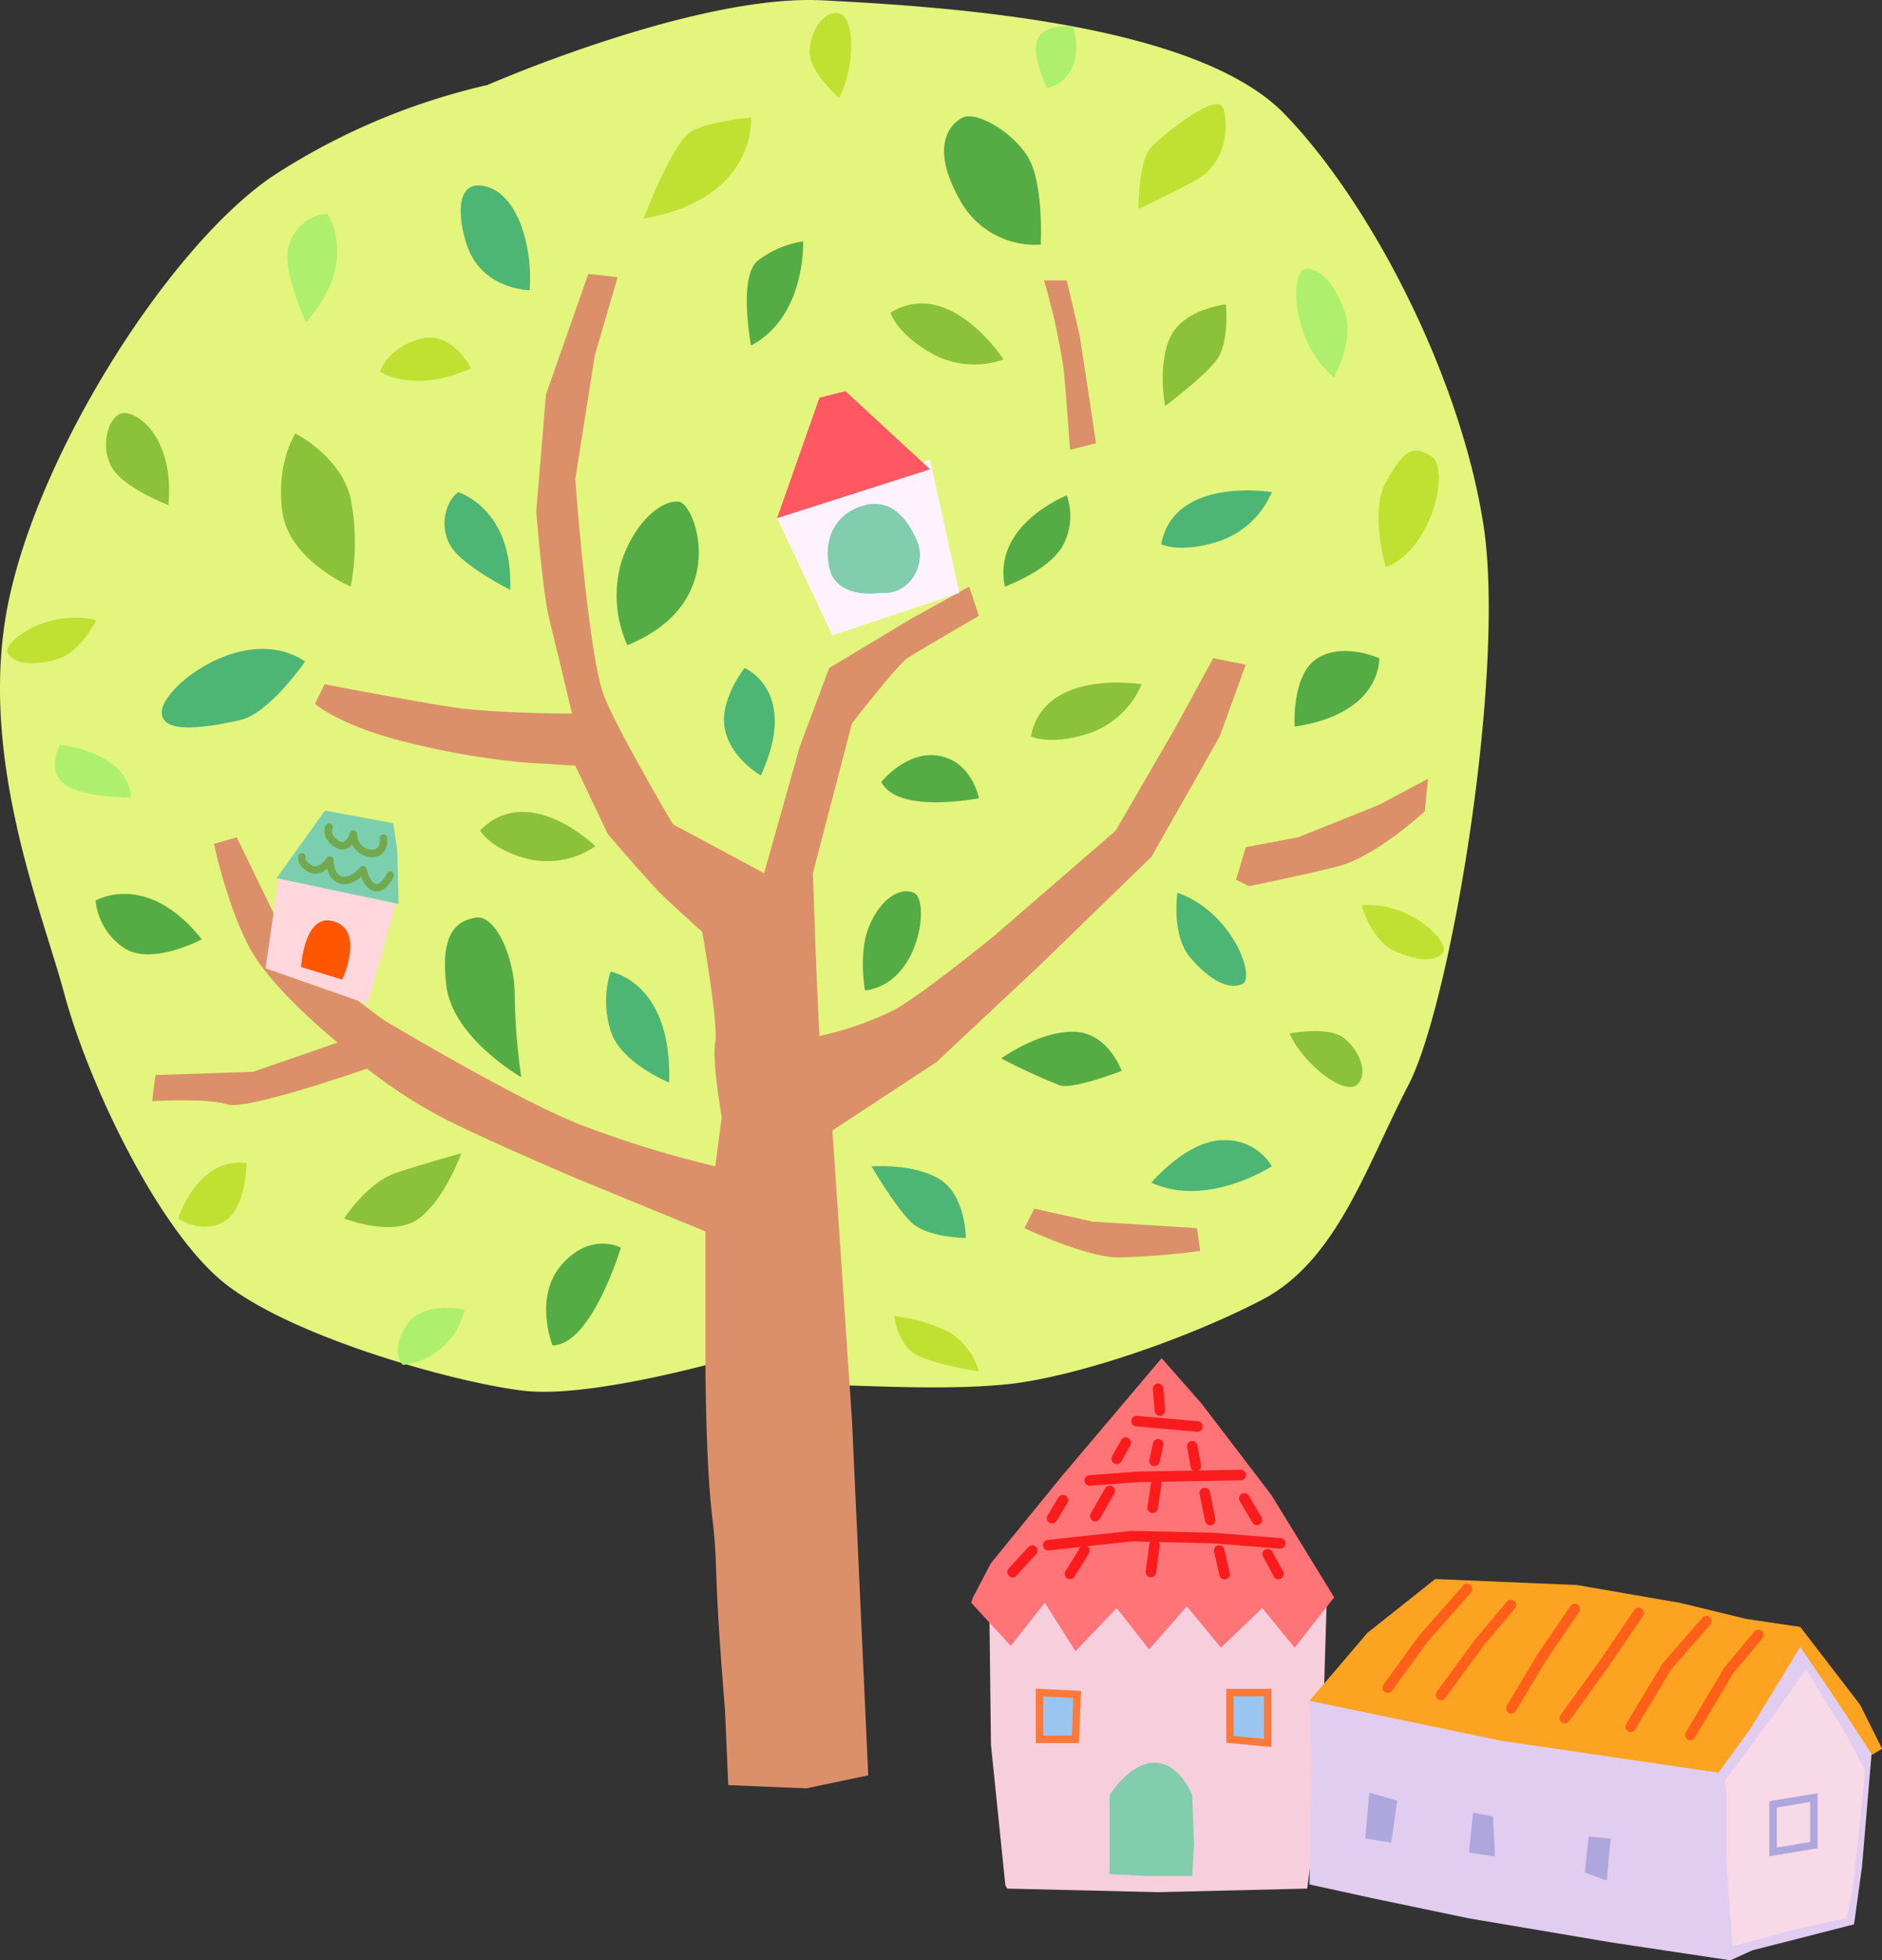 <svg id="top-ilu07" xmlns="http://www.w3.org/2000/svg" xmlns:xlink="http://www.w3.org/1999/xlink" width="253.737" height="264.131" viewBox="0 0 253.737 264.131">
  <rect x="0" y="0" width="253.737" height="264.131" fill="#333333" stroke="none"/>
  <defs>
    <clipPath id="clip-path">
      <rect id="長方形_717" data-name="長方形 717" width="253.737" height="264.131" fill="none"/>
    </clipPath>
  </defs>
  <g id="グループ_227" data-name="グループ 227" clip-path="url(#clip-path)">
    <path id="パス_1723" data-name="パス 1723" d="M96.87,183.476s-17.116,4.828-25.891,3.949-32.913-7.46-41.689-15.359S11.739,145.3,8.666,133.887s-11.849-32.472-7.46-53.1S23.148,32.957,36.751,23.741A89.513,89.513,0,0,1,65.714,11.455S93.8-.835,110.913.044,161.379,3.117,173.226,15.4,196.924,50.95,200,70.7,195.607,135.2,189.9,146.175s-9.654,23.7-19.748,28.962-25.451,10.53-34.668,11.409-20.186,0-27.207,0a21.274,21.274,0,0,1-11.409-3.07" transform="translate(0 0)" fill="#e3f57c"/>
    <path id="パス_1724" data-name="パス 1724" d="M110.99,228.291l-.879-19.308L108.8,180.459,106.163,141.4l14.042-9.217,14.043-13.164,14.921-14.48L158.383,88.3l3.511-9.654-4.389-.878-5.267,9.654-7.9,13.6L128.1,115.074s-9.656,7.9-13.6,10.093a44.559,44.559,0,0,1-10.093,3.511l-.439-9.656-.44-12.287L108.8,86.551s6.143-7.9,7.46-8.778,9.656-5.705,9.656-5.705l-1.318-3.949-7.9,4.389-10.97,6.583-3.95,10.533-4.828,17.113-12.287-6.583S77.639,88.3,75.444,83.039s-3.949-29.4-3.949-29.4l2.633-16.676L77.2,26.431l-3.949-.44L67.545,42.229l-1.315,15.8S67.107,69,67.985,72.508s3.071,12.725,3.071,12.725-10.532,0-16.237-.878-17.114-3.071-17.114-3.071l-1.316,2.631S39.9,86.99,49.114,89.183a106.187,106.187,0,0,0,15.359,2.633l7.022.439,4.388,9.214s5.267,6.145,7.023,7.9,5.7,5.265,5.7,5.265,2.2,12.289,1.756,14.922.879,10.091.879,10.091l-.879,6.584a142.093,142.093,0,0,1-18.431-5.707c-8.775-3.509-26.33-14.042-26.33-14.042l-12.287-9.217-7.46-15.358-3.073.879s1.755,8.336,4.828,14.042S39.46,129.556,39.46,129.556l-11.409,3.949-13.166.439-.437,3.51s7.46-.437,10.091.439,18.869-4.826,18.869-4.826a66.19,66.19,0,0,0,10.972,7.02c6.143,3.073,17.553,7.9,17.553,7.9l17.114,7.023v17.553s0,13.164.878,20.624c.944,8.027.045,5.394,1.755,26.33l.439,10.093,10.533.437Z" transform="translate(6.067 10.914)" fill="#dc906a"/>
    <path id="パス_1725" data-name="パス 1725" d="M119.116,88.375s6.583-1.318,11.849-2.633,11.848-7.46,11.848-7.46l.439-4.388L136.669,77.4,125.7,81.793l-7.022,1.318L117.361,87.5Z" transform="translate(49.283 31.031)" fill="#dc906a"/>
    <path id="パス_1726" data-name="パス 1726" d="M99.127,26.61a87.048,87.048,0,0,1,2.633,11.849c.439,4.389.878,10.969.878,10.969l3.51-.876L103.953,34.07,102.2,26.61Z" transform="translate(41.626 11.174)" fill="#dc906a"/>
    <path id="パス_1727" data-name="パス 1727" d="M97.273,117.322s8.338,3.95,12.725,3.95a105.066,105.066,0,0,0,10.972-.879l-.439-3.071-14.043-.878-7.9-1.755Z" transform="translate(40.848 48.161)" fill="#dc906a"/>
    <path id="パス_1728" data-name="パス 1728" d="M111.84,84.711s-.878,5.705,1.755,8.777,5.265,4.388,7.022,3.51-1.316-9.654-8.777-12.287" transform="translate(46.906 35.573)" fill="#4eb674"/>
    <path id="パス_1729" data-name="パス 1729" d="M128.149,40.132s2.848-5.019,1.48-8.828-3.362-5.974-5.315-5.776-2.2,9.492,3.835,14.6" transform="translate(51.684 10.715)" fill="#aef06d"/>
    <path id="パス_1730" data-name="パス 1730" d="M129.277,85.918s1.306,4.677,4.39,6.118,5.556,1.538,6.6.254-4.358-6.942-10.987-6.373" transform="translate(54.287 36.063)" fill="#c0e132"/>
    <path id="パス_1731" data-name="パス 1731" d="M12.673,58.965s-2.082,4.388-5.364,5.284-5.738.568-6.547-.872,5.475-6.1,11.912-4.412" transform="translate(0.29 24.609)" fill="#c0e132"/>
    <path id="パス_1732" data-name="パス 1732" d="M122.929,71.964s-.439-7.02,3.071-9.215,8.338,0,8.338,0,.439,7.46-11.409,9.215" transform="translate(51.614 25.94)" fill="#56ac44"/>
    <path id="パス_1733" data-name="パス 1733" d="M131.866,58.444s-2.2-7.46,0-11.411,3.51-5.267,6.144-3.51,0,12.728-6.144,14.921" transform="translate(54.964 17.956)" fill="#c0e132"/>
    <path id="パス_1734" data-name="パス 1734" d="M110.253,53.787s2.634,1.316,7.9-.439a11.834,11.834,0,0,0,7.022-6.583s-13.166-2.194-14.919,7.022" transform="translate(46.298 19.542)" fill="#4eb674"/>
    <path id="パス_1735" data-name="パス 1735" d="M97.891,72.02s2.633,1.316,7.9-.439A11.835,11.835,0,0,0,112.812,65s-13.166-2.194-14.921,7.02" transform="translate(41.107 27.199)" fill="#8bc23a"/>
    <path id="パス_1736" data-name="パス 1736" d="M84.551,30.042s.8,2.831,5.646,5.541a11.827,11.827,0,0,0,9.593.755s-7.244-11.207-15.239-6.3" transform="translate(35.505 12.093)" fill="#8bc23a"/>
    <path id="パス_1737" data-name="パス 1737" d="M45.586,79.54s1.3,2.482,6.38,3.832a11.55,11.55,0,0,0,9.167-1.7s-8.98-8.8-15.547-2.128" transform="translate(19.143 32.352)" fill="#8bc23a"/>
    <path id="パス_1738" data-name="パス 1738" d="M95.479,59.294s6.144-2.2,7.9-5.7a8.33,8.33,0,0,0,.439-6.583s-10.093,3.952-8.338,12.287" transform="translate(40.008 19.74)" fill="#56ac44"/>
    <path id="パス_1739" data-name="パス 1739" d="M83.675,75.275s3.51-4.386,7.9-3.507,5.267,5.7,5.267,5.7-10.97,2.194-13.164-2.2" transform="translate(35.138 30.088)" fill="#56ac44"/>
    <path id="パス_1740" data-name="パス 1740" d="M82.214,97.934s-.878-4.826.44-8.338S86.6,83.89,88.8,84.769s.876,12.287-6.583,13.164" transform="translate(34.404 35.516)" fill="#56ac44"/>
    <path id="パス_1741" data-name="パス 1741" d="M82.747,110.683s3.071,5.264,5.265,7.459,7.462,2.2,7.462,2.2,0-5.707-3.511-7.9-9.215-1.754-9.215-1.754" transform="translate(34.748 46.464)" fill="#4eb674"/>
    <path id="パス_1742" data-name="パス 1742" d="M110.715,42.588s4.895-3.632,6.836-6.055,1.362-7.655,1.362-7.655-5.671.625-7.465,4.356-.733,9.353-.733,9.353" transform="translate(46.361 12.127)" fill="#8bc23a"/>
    <path id="パス_1743" data-name="パス 1743" d="M95.062,101.495a80.81,80.81,0,0,0,7.949,3.645c1.89.53,8.29-1.962,8.29-1.962s-1.81-5.194-6.473-5.272-9.765,3.59-9.765,3.59" transform="translate(39.919 41.113)" fill="#56ac44"/>
    <path id="パス_1744" data-name="パス 1744" d="M109.326,113.9s4.826-5.705,9.653-5.705a7.272,7.272,0,0,1,6.583,3.511s-8.777,5.705-16.235,2.194" transform="translate(45.909 45.436)" fill="#4eb674"/>
    <path id="パス_1745" data-name="パス 1745" d="M52.537,108.586S43.323,103.319,42.445,96.3s1.313-8.777,3.947-9.217,5.267,5.265,5.267,10.533a83.976,83.976,0,0,0,.878,10.972" transform="translate(17.741 36.558)" fill="#56ac44"/>
    <path id="パス_1746" data-name="パス 1746" d="M66.041,107.13s-6.583-2.633-7.9-7.022a13.4,13.4,0,0,1,0-7.9s8.338,1.315,7.9,14.919" transform="translate(24.17 38.722)" fill="#4eb674"/>
    <path id="パス_1747" data-name="パス 1747" d="M36.077,61.759s-8.338-3.51-9.215-10.091,1.755-10.533,1.755-10.533,6.143,3.073,7.46,8.777a31.229,31.229,0,0,1,0,11.848" transform="translate(11.205 17.274)" fill="#8bc23a"/>
    <path id="パス_1748" data-name="パス 1748" d="M34.689,63.271s-4.826,7.02-8.778,7.9S14.942,73.363,15.38,69.854s11.409-11.848,19.31-6.583" transform="translate(6.45 25.856)" fill="#4eb674"/>
    <path id="パス_1749" data-name="パス 1749" d="M18.482,51.606s-5.707-2.194-7.462-4.826-.878-6.583.878-7.46,7.46,2.633,6.584,12.287" transform="translate(4.226 16.457)" fill="#8bc23a"/>
    <path id="パス_1750" data-name="パス 1750" d="M53.048,31.714s-6.144,0-8.338-5.7c-1.056-2.748-2.194-9.217,2.194-8.338s6.583,7.9,6.144,14.042" transform="translate(18.37 7.387)" fill="#4eb674"/>
    <path id="パス_1751" data-name="パス 1751" d="M102.672,28.322A11.531,11.531,0,0,1,91.7,22.178c-3.95-7.02-1.316-10.091.439-10.972s6.583,1.756,8.777,5.267,1.755,11.849,1.755,11.849" transform="translate(37.643 4.635)" fill="#56ac44"/>
    <path id="パス_1752" data-name="パス 1752" d="M108.089,23.981s3.95-1.755,7.9-3.949,4.388-7.463,3.51-9.657-7.9,3.514-9.654,5.268-1.755,8.338-1.755,8.338" transform="translate(45.39 4.149)" fill="#c0e132"/>
    <path id="パス_1753" data-name="パス 1753" d="M61.114,24.761S65.064,14.23,67.7,12.912s7.9-1.755,7.9-1.755.879,10.97-14.48,13.6" transform="translate(25.664 4.685)" fill="#c0e132"/>
    <path id="パス_1754" data-name="パス 1754" d="M60.007,66.945a16.247,16.247,0,0,1-.878-10.97c1.755-5.7,5.7-8.775,7.9-8.338s7.023,13.6-7.02,19.308" transform="translate(24.577 19.987)" fill="#56ac44"/>
    <path id="パス_1755" data-name="パス 1755" d="M73.709,77.869s-3.949-2.2-4.826-6.145,2.633-8.336,2.633-8.336,7.459,3.073,2.194,14.482" transform="translate(28.867 26.618)" fill="#4eb674"/>
    <path id="パス_1756" data-name="パス 1756" d="M61.931,118.559s-3.952,13.164-9.217,13.164c0,0-2.634-6.58,1.316-10.97s7.9-2.194,7.9-2.194" transform="translate(21.775 49.556)" fill="#56ac44"/>
    <path id="パス_1757" data-name="パス 1757" d="M48.479,109.436s-2.2,6.144-5.705,8.778-10.093,0-10.093,0,3.071-4.829,7.02-6.145,8.778-2.633,8.778-2.633" transform="translate(13.724 45.955)" fill="#8bc23a"/>
    <path id="パス_1758" data-name="パス 1758" d="M23.4,90.939S16.78,94.49,13.041,92.19a8.694,8.694,0,0,1-3.96-6.459s6.867-4.118,14.316,5.208" transform="translate(3.813 35.621)" fill="#56ac44"/>
    <path id="パス_1759" data-name="パス 1759" d="M51.062,59.862s-6.144-3.073-7.9-5.705-.879-6.141.878-7.459c0,0,7.46,2.2,7.022,13.164" transform="translate(17.724 19.61)" fill="#4eb674"/>
    <path id="パス_1760" data-name="パス 1760" d="M29.775,34.935S26.98,28.659,27.3,25.511s3.222-5.3,5.414-5.2c0,0,4.372,6.432-2.935,14.627" transform="translate(11.452 8.527)" fill="#aef06d"/>
    <path id="パス_1761" data-name="パス 1761" d="M71.481,36.945s-1.754-9.215.879-11.409A13.38,13.38,0,0,1,78.5,22.9s.439,10.094-7.022,14.045" transform="translate(29.777 9.616)" fill="#56ac44"/>
    <path id="パス_1762" data-name="パス 1762" d="M81.245,67.3l-7.46-15.8,20.624-7.9,3.95,17.99Z" transform="translate(30.984 18.312)" fill="#fff2ff"/>
    <path id="パス_1763" data-name="パス 1763" d="M85.37,59.834s-5.707.878-6.583-3.511,1.316-7.46,4.828-8.338,5.7,1.756,7.022,4.829-.878,7.02-4.389,7.02" transform="translate(33.004 20.078)" fill="#81cdae"/>
    <path id="パス_1764" data-name="パス 1764" d="M79.491,38,73.784,54.232,94.41,47.649,83,37.118Z" transform="translate(30.984 15.587)" fill="#ff5862"/>
    <path id="パス_1765" data-name="パス 1765" d="M80.825,12.69s-3.949-3.511-3.949-6.143S78.631.842,80.825,1.28s2.2,7.459,0,11.409" transform="translate(32.282 0.52)" fill="#c0e132"/>
    <path id="パス_1766" data-name="パス 1766" d="M122.443,98.161s5.186-1.015,7.28.579,3.473,4.853,1.8,6.333-7.264-2.775-9.076-6.912" transform="translate(51.417 41.087)" fill="#8bc23a"/>
    <path id="パス_1767" data-name="パス 1767" d="M26.135,110.382s0,6.141-3.071,7.9-6.144-.439-6.144-.439,2.631-8.336,9.215-7.459" transform="translate(7.105 46.325)" fill="#c0e132"/>
    <path id="パス_1768" data-name="パス 1768" d="M84.91,124.887s.44,3.952,3.073,5.268,8.338,2.192,8.338,2.192a9.222,9.222,0,0,0-3.95-5.265,22.155,22.155,0,0,0-7.46-2.2" transform="translate(35.656 52.444)" fill="#c0e132"/>
    <path id="パス_1769" data-name="パス 1769" d="M99.887,10.851s-2.2-4.388-1.316-6.581S103.4,2.515,103.4,2.515s2.194,6.581-3.511,8.336" transform="translate(41.305 1.041)" fill="#aef06d"/>
    <path id="パス_1770" data-name="パス 1770" d="M15.472,77.782s-6.39.07-8.927-1.761-.655-5.353-.655-5.353,9.22.934,9.582,7.114" transform="translate(2.191 29.676)" fill="#aef06d"/>
    <path id="パス_1771" data-name="パス 1771" d="M46.778,124.341s-5.705-1.315-7.9,2.194-.439,5.267-.439,5.267a9.646,9.646,0,0,0,8.336-7.46" transform="translate(15.864 52.113)" fill="#aef06d"/>
    <path id="パス_1772" data-name="パス 1772" d="M48.368,36.184s-2.631-5.264-7.02-3.949-5.267,4.389-5.267,4.389,4.389,3.073,12.287-.44" transform="translate(15.151 13.448)" fill="#c0e132"/>
    <path id="パス_1773" data-name="パス 1773" d="M25.213,95.548,27,83.149l15.811,3.722-3.849,13.5Z" transform="translate(10.588 34.917)" fill="#ffd7dc"/>
    <path id="パス_1774" data-name="パス 1774" d="M28.588,93.629s.39-7.325,4.373-6.171c4.285,1.24,1.181,7.855,1.181,7.855Z" transform="translate(12.005 36.675)" fill="#ff5600"/>
    <path id="パス_1775" data-name="パス 1775" d="M32.781,76.92l-6.52,9.107L42.719,89.5l-.186-7.168-.541-3.717Z" transform="translate(11.028 32.301)" fill="#7ccfae"/>
    <path id="パス_1776" data-name="パス 1776" d="M31.287,78.487s-.643,1.1.975,2.221,2.307-1.271,2.307-1.271A2.575,2.575,0,0,0,36.738,82c2.172.307,1.881-2.038,1.881-2.038" transform="translate(13.085 32.959)" fill="none" stroke="#72a94e" stroke-linecap="round" stroke-linejoin="round" stroke-width="1"/>
    <path id="パス_1777" data-name="パス 1777" d="M28.678,81.3s-.258.9,1.147,1.626,2.607-1.187,2.607-1.187-.007,2.262,1.484,2.7,2.993-1.4,2.993-1.4.376,2.05,1.569,2.4,2.1-1.656,2.1-1.656" transform="translate(12.035 34.141)" fill="none" stroke="#72a94e" stroke-linecap="round" stroke-linejoin="round" stroke-width="1"/>
    <path id="パス_1778" data-name="パス 1778" d="M96.1,190.549l-1.938-18.9-.243-20.592h45.547s-.727,23.743-.727,24.47-1.938,15.506-1.938,15.506l-20.108.483-20.35-.483Z" transform="translate(39.441 63.434)" fill="#f7cfdc"/>
    <path id="パス_1779" data-name="パス 1779" d="M105.355,182.287V171.629s2.665-4.362,6.057-4.362,5.088,4.362,5.088,4.362l.241,6.54-.241,4.362h-6.057Z" transform="translate(44.242 70.24)" fill="#81cdae"/>
    <path id="パス_1780" data-name="パス 1780" d="M98.7,166.913v-6.3l5.088.241-.243,6.057Z" transform="translate(41.447 67.447)" fill="#9ac5f0"/>
    <path id="パス_1781" data-name="パス 1781" d="M98.7,166.913v-6.3l5.088.241-.243,6.057Z" transform="translate(41.447 67.447)" fill="none" stroke="#ff793a" stroke-width="1"/>
    <path id="パス_1782" data-name="パス 1782" d="M116.785,166.913v-6.3h5.088V167.4Z" transform="translate(49.042 67.447)" fill="#9ac5f0"/>
    <path id="パス_1783" data-name="パス 1783" d="M116.785,166.913v-6.3h5.088V167.4Z" transform="translate(49.042 67.447)" fill="none" stroke="#ff793a" stroke-width="1"/>
    <path id="パス_1784" data-name="パス 1784" d="M92.216,161.828l5.33,5.813,4.6-5.813,4.118,6.539,5.572-5.812,4.362,5.572,5.088-5.813,4.6,5.572,5.572-5.33,4.361,5.33,5.33-6.784-8.48-13.81-9.448-12.355-5.33-6.057-13.325,15.747L94.881,156.5l-2.422,4.6Z" transform="translate(38.724 54.12)" fill="#ff7477"/>
    <path id="パス_1785" data-name="パス 1785" d="M99.686,146.485a.71.71,0,1,0,.153,1.411l11.144-1.211,10.81.246,9.166.724a.709.709,0,0,0,.114-1.414l-9.207-.727-10.943-.243Z" transform="translate(41.595 61.003)" fill="#fa1c1c"/>
    <path id="パス_1786" data-name="パス 1786" d="M124.024,139.468l-13.809.244-6.581.486a.71.71,0,0,0,.105,1.417l6.542-.486,13.769-.241a.71.71,0,0,0-.026-1.42" transform="translate(43.243 58.567)" fill="#fa1c1c"/>
    <path id="パス_1787" data-name="パス 1787" d="M107.416,135a.713.713,0,0,0,.645.771l8.237.727a.71.71,0,0,0,.125-1.414l-8.237-.727a.708.708,0,0,0-.77.643" transform="translate(45.106 56.418)" fill="#fa1c1c"/>
    <path id="パス_1788" data-name="パス 1788" d="M110.111,131.282a.71.71,0,0,0-.647.765l.241,2.909a.71.71,0,1,0,1.414-.116l-.241-2.909a.71.71,0,0,0-.767-.649" transform="translate(45.966 55.128)" fill="#fa1c1c"/>
    <path id="パス_1789" data-name="パス 1789" d="M109.622,137.125l-.486,2.18a.711.711,0,1,0,1.387.308l.486-2.18a.711.711,0,1,0-1.387-.308" transform="translate(45.822 57.349)" fill="#fa1c1c"/>
    <path id="パス_1790" data-name="パス 1790" d="M109.442,140.923l-.486,3.152a.71.71,0,1,0,1.4.216l.486-3.152a.71.71,0,0,0-1.4-.216" transform="translate(45.75 58.925)" fill="#fa1c1c"/>
    <path id="パス_1791" data-name="パス 1791" d="M109.269,146.738l-.486,3.636a.71.71,0,0,0,1.407.187l.486-3.635a.71.71,0,1,0-1.407-.189" transform="translate(45.679 61.361)" fill="#fa1c1c"/>
    <path id="パス_1792" data-name="パス 1792" d="M113.286,136.75a.708.708,0,0,0-.571.826l.484,2.665a.71.71,0,1,0,1.4-.256l-.484-2.665a.711.711,0,0,0-.825-.571" transform="translate(47.328 57.421)" fill="#fa1c1c"/>
    <path id="パス_1793" data-name="パス 1793" d="M114.468,141.189a.712.712,0,0,0-.558.835l.727,3.632a.71.71,0,1,0,1.393-.277l-.727-3.632a.708.708,0,0,0-.835-.558" transform="translate(47.828 59.283)" fill="#fa1c1c"/>
    <path id="パス_1794" data-name="パス 1794" d="M115.813,146.653a.709.709,0,0,0-.532.852l.727,3.149a.71.71,0,1,0,1.383-.318l-.726-3.151a.71.71,0,0,0-.852-.532" transform="translate(48.402 61.576)" fill="#fa1c1c"/>
    <path id="パス_1795" data-name="パス 1795" d="M106.836,136.764l-1.21,2.18a.709.709,0,1,0,1.24.69l1.211-2.18a.71.71,0,1,0-1.241-.69" transform="translate(44.318 57.278)" fill="#fa1c1c"/>
    <path id="パス_1796" data-name="パス 1796" d="M105.521,141.363l-1.938,3.392a.71.71,0,0,0,1.232.7l1.938-3.392a.71.71,0,1,0-1.232-.7" transform="translate(43.458 59.212)" fill="#fa1c1c"/>
    <path id="パス_1797" data-name="パス 1797" d="M103.143,146.972l-1.937,3.151a.709.709,0,0,0,1.208.743l1.938-3.151a.71.71,0,0,0-1.21-.743" transform="translate(42.455 61.576)" fill="#fa1c1c"/>
    <path id="パス_1798" data-name="パス 1798" d="M120.238,147.061a.712.712,0,0,0-.283.966l1.453,2.667a.71.71,0,0,0,1.247-.68l-1.453-2.667a.717.717,0,0,0-.964-.285" transform="translate(50.336 61.72)" fill="#fa1c1c"/>
    <path id="パス_1799" data-name="パス 1799" d="M118,141.784a.71.71,0,0,0-.256.971l1.7,2.905a.709.709,0,0,0,1.225-.714l-1.7-2.907a.71.71,0,0,0-.971-.256" transform="translate(49.405 59.498)" fill="#fa1c1c"/>
    <path id="パス_1800" data-name="パス 1800" d="M100.95,142.2,99.5,144.627a.709.709,0,1,0,1.217.73l1.454-2.424a.709.709,0,1,0-1.217-.73" transform="translate(41.739 59.57)" fill="#fa1c1c"/>
    <path id="パス_1801" data-name="パス 1801" d="M98.492,146.864l-2.665,2.909a.71.71,0,0,0,1.046.96l2.665-2.909a.71.71,0,0,0-1.046-.96" transform="translate(40.162 61.576)" fill="#fa1c1c"/>
    <path id="パス_1802" data-name="パス 1802" d="M124.333,188.6l.268-15.869-.268-8.877,2.421-1.345,52.178,9.954,10.49-16.945,4.839,4.035,5.918,10.757-1.345,15.869-1.076,7.8-13.717,3.5-2.959,1.345L164.948,196.4l-19.1-3.227-12.909-2.691Z" transform="translate(52.211 65.308)" fill="#e1cdf0"/>
    <path id="パス_1803" data-name="パス 1803" d="M190.5,158.983l-6.723,11.027-4.3,5.918-29.316-4.305-25.821-5.38,7.8-9.143,9.146-7.263,19.1.806,13.986,2.421,8.875,2.153,7.262,1.075,8.069,10.489,2.959,5.918-1.346.808-5.11-7.8Z" transform="translate(52.211 62.921)" fill="#fca421"/>
    <path id="パス_1804" data-name="パス 1804" d="M129.637,176.292l.538-6.187,3.766,1.075-.807,5.65Z" transform="translate(54.438 71.432)" fill="#aea7de"/>
    <path id="パス_1805" data-name="パス 1805" d="M139.487,177.38l.538-5.38,2.689.538.27,5.38Z" transform="translate(58.574 72.228)" fill="#aea7de"/>
    <path id="パス_1806" data-name="パス 1806" d="M150.474,179.115l.538-4.842,2.958.268-.538,5.65Z" transform="translate(63.188 73.182)" fill="#aea7de"/>
    <path id="パス_1807" data-name="パス 1807" d="M164.789,195.729l-.807-11.834V174.75l-.207-1.306,7.066-9.572,3.874-5.468,5.47,8.889,2.506,4.784-1.595,15.5-.912,4.332L173.12,193.5Z" transform="translate(68.774 66.518)" fill="#f7d9e8"/>
    <path id="パス_1808" data-name="パス 1808" d="M169.321,154.9l-4.034,4.842-5.174,8.7a.71.71,0,1,0,1.221.724l5.109-8.606,3.972-4.747a.711.711,0,0,0-1.093-.91" transform="translate(67.194 64.939)" fill="#ff6019"/>
    <path id="パス_1809" data-name="パス 1809" d="M164.724,153.56l-5.377,6.187-4.914,8.17a.709.709,0,1,0,1.217.73l4.841-8.071,5.308-6.084a.711.711,0,0,0-1.074-.931" transform="translate(64.808 64.382)" fill="#ff6019"/>
    <path id="パス_1810" data-name="パス 1810" d="M158.148,152.869l-4.572,6.725L148.227,167a.71.71,0,1,0,1.15.832l5.362-7.423,4.584-6.743a.71.71,0,0,0-1.174-.8" transform="translate(62.188 64.064)" fill="#ff6019"/>
    <path id="パス_1811" data-name="パス 1811" d="M151.68,152.49l-4.524,6.651L143.1,165.9a.71.71,0,1,0,1.218.73l4.033-6.725,4.5-6.615a.71.71,0,0,0-1.174-.8" transform="translate(60.05 63.905)" fill="#ff6019"/>
    <path id="パス_1812" data-name="パス 1812" d="M145.915,152.053l-4.3,5.112-5.142,7.03a.71.71,0,1,0,1.146.838l5.112-6.992L147,152.969a.71.71,0,1,0-1.086-.916" transform="translate(57.251 63.745)" fill="#ff6019"/>
    <path id="パス_1813" data-name="パス 1813" d="M142.13,150.525l-5.917,6.725-4.8,6.6a.711.711,0,1,0,1.15.835l4.753-6.549,5.876-6.671a.71.71,0,0,0-1.066-.939" transform="translate(55.129 63.109)" fill="#ff6019"/>
    <path id="パス_1814" data-name="パス 1814" d="M168.355,177.9v-6.41l5.494-.914v6.408Z" transform="translate(70.697 71.63)" fill="none" stroke="#aea7de" stroke-width="1"/>
  </g>
</svg>
